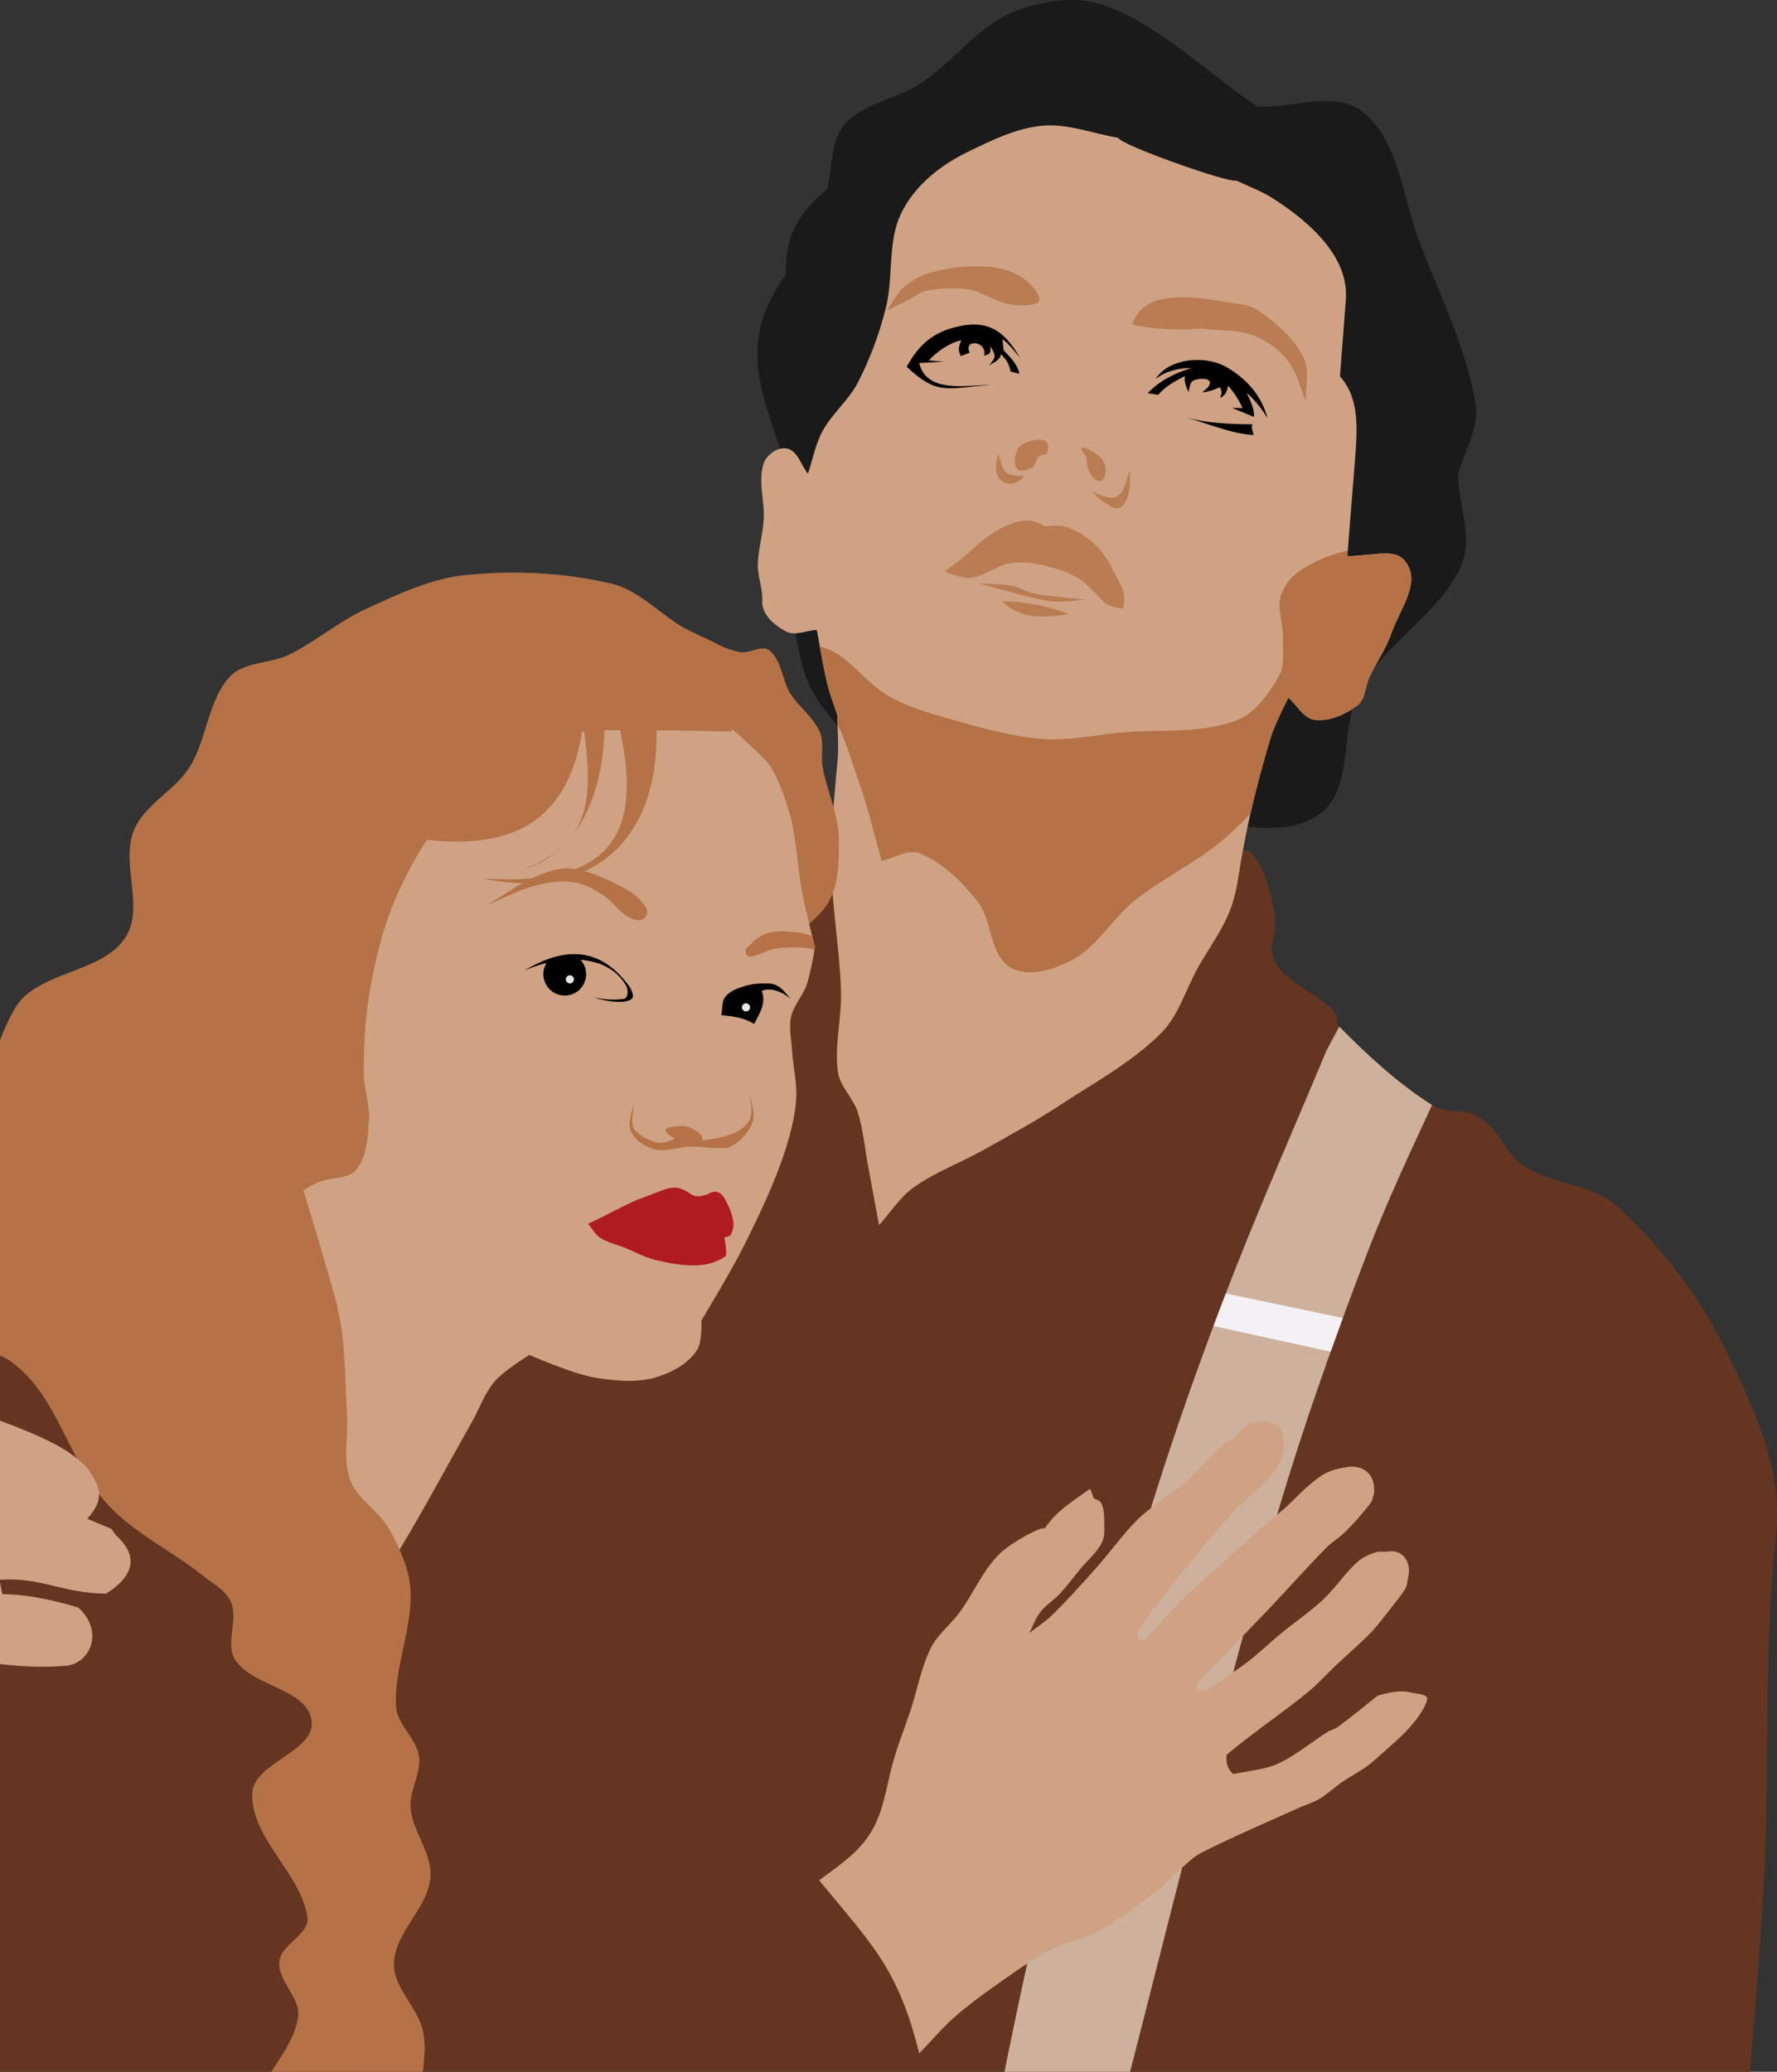 <?xml version="1.0" encoding="UTF-8" standalone="no"?>
<!-- Created with Inkscape (http://www.inkscape.org/) -->

<svg
   xmlns:dc="http://purl.org/dc/elements/1.1/"
   xmlns:cc="http://creativecommons.org/ns#"
   xmlns:rdf="http://www.w3.org/1999/02/22-rdf-syntax-ns#"
   xmlns:svg="http://www.w3.org/2000/svg"
   xmlns="http://www.w3.org/2000/svg"
   xmlns:sodipodi="http://sodipodi.sourceforge.net/DTD/sodipodi-0.dtd"
   xmlns:inkscape="http://www.inkscape.org/namespaces/inkscape"
   width="686.397"
   height="800"
   id="svg7435"
   version="1.1"
   inkscape:version="0.48.4 r9939"
   sodipodi:docname="Титаник.svg">
  <rect width="100%" height="100%" fill="#333333" stroke="none"/>
  <defs
     id="defs7437" />
  <sodipodi:namedview
     id="base"
     pagecolor="#ffffff"
     bordercolor="#666666"
     borderopacity="1.0"
     inkscape:pageopacity="0.0"
     inkscape:pageshadow="2"
     inkscape:zoom="0.35"
     inkscape:cx="-83.161929"
     inkscape:cy="407.69846"
     inkscape:document-units="px"
     inkscape:current-layer="g3015"
     showgrid="false"
     fit-margin-top="0"
     fit-margin-left="0"
     fit-margin-right="0"
     fit-margin-bottom="0"
     inkscape:window-width="1920"
     inkscape:window-height="1018"
     inkscape:window-x="-8"
     inkscape:window-y="-8"
     inkscape:window-maximized="1" />
  <g
     inkscape:label="Layer 1"
     inkscape:groupmode="layer"
     id="layer1"
     transform="translate(32.457,-221.204)">
    <g
       id="g3015">
      <g
         id="g3081"
         transform="matrix(0.797,0,0,0.797,-6.593,207.445)">
        <path
           id="path7207"
           transform="translate(-78.926,17.267)"
           d="m 46.469,632.406 0,371.531 175.125,0 0,-242.312 L 95.188,635.188 46.469,632.406 z"
           style="fill:#643521;fill-opacity:1;stroke:none"
           inkscape:connector-curvature="0" />
        <path
           sodipodi:nodetypes="cssscssscsssscccscc"
           inkscape:connector-curvature="0"
           id="path7209"
           d="m 536.967,414.6 c 23.333,-0.952 50.997,10.716 70,-2.857 17.523,-12.517 9.316,-42.732 20,-61.429 12.584,-22.022 38.004,-35.514 48.572,-58.571 6.154,-13.427 -0.952,-29.524 -1.429,-44.286 2.857,-11.429 10.484,-22.662 8.571,-34.286 -4.499,-27.341 -17.213,-52.703 -27.143,-78.572 -8.178,-21.307 -9.636,-48.215 -27.143,-62.857 -13.17,-11.015 -34.286,-1.905 -51.429,-2.857 -24.286,-16.191 -45.623,-38.072 -72.857,-48.572 -14.246,-5.492 -31.601,-2.967 -45.714,2.857 -17.257,7.122 -28.752,23.93 -44.286,34.286 -11.7,7.8 -27.801,9.49 -37.143,20 -7.214,8.116 -5.714,20.952 -8.571,31.429 -15.652,13.378 -20,23.051 -20,41.428 -22.254,30.867 -13.221,53.194 -2.857,84.286 3.809,35.714 1.732,72.56 11.428,107.143 4.992,17.805 20.952,30.476 31.429,45.714 49.524,9.048 99.048,18.095 148.571,27.143 z"
           style="fill:#1a1a1a;stroke:none" />
        <path
           sodipodi:nodetypes="csscssssscscssccssssssscsssssscscssscc"
           inkscape:connector-curvature="0"
           id="path7211"
           d="m 593.396,634.6 c 0,0 -27.991,-98.624 -28.571,-149.286 -0.429,-37.418 7.792,-74.88 18.571,-110.714 2.026,-6.737 8.571,-19.286 8.571,-19.286 4.286,3.571 7.31,10.124 12.857,10.714 7.263,0.773 14.966,-2.637 20.714,-7.143 3.863,-3.028 3.629,-9.128 5.714,-13.572 3.393,-7.229 8.129,-13.873 10.714,-21.428 3.645,-10.655 13.485,-23.103 7.857,-32.857 -4.93,-8.546 -12.381,-5 -29.286,-4.286 l 3.571,-45 c 1.348,-16.982 2.505,-31.21 -7.143,-42.143 l 2.857,-37.143 c 1.753,-22.792 -21.677,-40.392 -35.714,-49.286 -5.44,-3.447 -11.583,-5.635 -17.375,-8.453 -3.038,1.603 -57.117,-17.594 -57.159,-20.698 -12.298,-1.95 -24.5,-7.034 -36.895,-5.849 -12.819,1.225 -24.855,7.212 -36.428,12.857 -8.134,3.968 -15.875,9.185 -22.143,15.714 -5.401,5.626 -9.976,12.508 -12.143,20 -3.667,12.681 -1.855,26.465 -5,39.286 -3.087,12.585 -7.667,24.894 -13.571,36.429 -4.427,8.648 -12.471,15.053 -17.143,23.571 -3.512,6.404 -4.762,13.809 -7.143,20.714 -3.333,-4.048 -4.894,-10.951 -10,-12.143 -4.375,-1.021 -10.008,2.881 -11.429,7.143 -2.861,8.583 0.524,18.11 0,27.143 -0.431,7.43 -2.722,14.702 -2.857,22.143 -0.105,5.758 2.488,11.395 2.143,17.143 -0.412,6.862 5.899,12.011 11.429,15 4.404,2.38 10,-0.476 15,-0.714 1.667,8.571 2.951,17.226 5,25.714 1.29,5.343 3.333,10.476 5,15.714 0,7.619 0.805,15.281 0,22.857 -2.059,19.387 -2.315,39.392 -8.571,57.857 -8.679,25.616 -24.449,48.269 -35.714,72.857 -16.122,35.188 -30.952,70.952 -46.429,106.428 z"
           style="fill:#cfa284;fill-opacity:1;stroke:none" />
        <path
           sodipodi:nodetypes="csssssssssc"
           inkscape:connector-curvature="0"
           id="path7213"
           d="m 397.375,167.604 c 2.862,-3.872 4.867,-8.559 8.586,-11.617 4.071,-3.347 9.025,-5.808 14.142,-7.071 8.051,-1.987 16.474,-3.071 24.749,-2.525 7.294,0.481 12.904,1.721 18.892,5.913 3.489,2.442 10.055,9.643 6.362,11.765 -2.574,1.479 -9.174,1.384 -13.637,0.505 -6.845,-1.348 -12.817,-5.924 -19.698,-7.071 -6.479,-1.08 -13.241,-0.699 -19.698,0.505 -3.701,0.69 -6.717,3.402 -10.101,5.051 -3.182,1.55 -6.398,3.03 -9.597,4.546 z"
           style="fill:#ba7c52;fill-opacity:1;stroke:none" />
        <path
           sodipodi:nodetypes="sssscsssscs"
           inkscape:connector-curvature="0"
           id="path7215"
           d="m 599.153,190.08 c -4.752,-9.137 -13.047,-16.291 -21.466,-22.223 -4.557,-3.211 -10.665,-3.372 -16.163,-4.293 -10.113,-1.694 -19.957,-3.311 -30.052,-1.515 -8.021,1.427 -12.845,5.964 -15.376,12.456 6.548,1.689 16.342,2.202 24.567,2.416 3.65,0.095 7.374,-0.706 11.264,-0.225 7.668,0.947 15.763,0.272 22.981,3.03 6.417,2.452 12.379,6.755 16.668,12.122 4.552,5.695 5.977,13.3 8.965,19.951 -0.463,-7.239 1.958,-15.283 -1.389,-21.718 z"
           style="fill:#ba7c52;fill-opacity:1;stroke:none" />
        <path
           sodipodi:nodetypes="cccsscccccccccscccc"
           inkscape:connector-curvature="0"
           id="path7217"
           d="m 528.842,208.529 c 3.746,-4.289 8.41,-6.737 13.036,-9.107 -0.765,2.47 0.779,5.447 1.607,7.768 0.714,-1.786 0.563,-4.261 2.143,-5.357 1.894,-1.314 9.602,-2.014 8.125,1.786 -0.618,1.59 -2.321,2.5 -3.482,3.75 3.154,-0.335 5.764,-1.259 8.393,-2.5 1.444,2.041 0.924,3.277 0.089,5.268 2.907,-1.433 3.424,-3.211 4.018,-5.982 3.067,3.513 5.221,6.902 6.964,10.804 -1.696,-0.03 -3.393,-0.059 -5.089,-0.089 3.542,1.458 7.083,2.917 10.625,4.375 0.278,-4.35 -1.958,-8.166 -3.571,-11.696 4.316,3.773 7.373,7.862 10.179,12.321 -3.026,-11.084 -9.999,-18.696 -18.953,-24.218 -10.989,-6.777 -28.768,-4.902 -35.333,5.2 5.317,-4.034 11.53,-5.31 17.5,-5.268 -8.113,2.281 -16.182,6.56 -21.295,12.188 1.681,0.253 3.363,0.506 5.045,0.759 z"
           style="fill:#000000;fill-opacity:1;stroke:none" />
        <path
           sodipodi:nodetypes="cccc"
           inkscape:connector-curvature="0"
           id="path7219"
           d="m 542.414,219.6 c 10.648,2.693 21.184,3.214 32.054,3.214 -0.427,1.967 0.065,3.362 0.714,5.179 -10.923,-0.481 -21.845,-5.543 -32.768,-8.393 z"
           style="fill:#000000;fill-opacity:1;stroke:none" />
        <path
           sodipodi:nodetypes="csccccccccccccccccc"
           inkscape:connector-curvature="0"
           id="path7221"
           d="m 406.967,194.958 c 6.049,-10.927 12.834,-16.72 24.643,-19.464 16.02,-3.724 23.35,3.363 30.357,15.179 -2.766,-3.218 -5.362,-6.775 -8.572,-9.107 l 0.536,5.357 c 3.389,3.663 6.66,6.588 7.679,11.428 l -4.286,-1.071 c -0.663,-3.761 -2.081,-5.831 -4.643,-8.393 -0.55,2.97 -3.344,3.834 -5.714,5.357 3.57,-4.193 3.105,-4.832 0.536,-9.286 0.271,3.546 0.17,3.7 -3.036,4.643 1.802,-7.154 -10.268,-8.402 -6.964,-1.429 l -4.286,1.607 c -1.566,-3.11 -0.943,-4.596 0.178,-7.679 -6.329,1.493 -12.058,5.856 -15.714,9.822 l 7.322,0.536 -11.964,0.714 c 3.593,14.877 22.765,10.584 34.375,10.625 -20.761,1.379 -25.197,5.427 -40.446,-8.839 z"
           style="fill:#000000;fill-opacity:1;stroke:none" />
        <path
           sodipodi:nodetypes="ssssssss"
           inkscape:connector-curvature="0"
           id="path7223"
           d="m 474.289,231.029 c -2.073,-1.397 -5.099,-0.695 -7.5,0 -2.316,0.67 -5.052,1.744 -6.071,3.929 -1.334,2.859 -2.174,7.02 -0.179,9.464 1.551,1.899 5.19,0.498 7.321,-0.714 1.739,-0.99 1.621,-3.764 3.036,-5.179 1.073,-1.073 3.482,-0.582 4.107,-1.964 0.767,-1.695 0.829,-4.496 -0.714,-5.536 z"
           style="fill:#ba7c52;fill-opacity:1;stroke:none" />
        <path
           sodipodi:nodetypes="ccc"
           inkscape:connector-curvature="0"
           id="path7225"
           d="m 464.11,247.993 c -7.925,8.227 -17.124,1.817 -12.679,-10.714 2.997,9.528 2.136,10.145 12.679,10.714 z"
           style="fill:#ba7c52;fill-opacity:1;stroke:none" />
        <path
           sodipodi:nodetypes="ssssss"
           inkscape:connector-curvature="0"
           id="path7227"
           d="m 500.003,237.993 c 1.851,1.481 3.256,3.884 3.393,6.25 0.128,2.208 -0.471,5.931 -2.679,6.071 -2.647,0.169 -4.567,-3.145 -5.714,-5.536 -1.138,-2.371 -9e-4,-5.061 -1.607,-7.143 -5.71,-7.402 4.524,-1.31 6.607,0.357 z"
           style="fill:#ba7c52;fill-opacity:1;stroke:none" />
        <path
           sodipodi:nodetypes="cssscsssc"
           inkscape:connector-curvature="0"
           id="path7229"
           d="m 496.789,255.315 c 1.726,1.607 3.171,3.584 5.178,4.822 2.409,1.485 5.126,3.955 7.857,3.214 2.598,-0.705 3.91,-4.017 4.643,-6.607 1.12,-3.959 0.476,-8.214 0.714,-12.321 -1.131,3.393 -1.712,7.022 -3.393,10.178 -0.832,1.562 -2.229,3.077 -3.929,3.571 -1.9,0.553 -3.977,-0.22 -5.893,-0.714 -1.809,-0.467 -3.452,-1.429 -5.178,-2.143 z"
           style="fill:#ba7c52;fill-opacity:1;stroke:none" />
        <path
           sodipodi:nodetypes="cssscsssscscscsc"
           inkscape:connector-curvature="0"
           id="path7231"
           d="m 425.36,294.065 c 0,0 6.339,-4.457 9.286,-6.964 5.098,-4.338 8.916,-8.499 14.643,-11.964 5.154,-3.118 11.121,-5.841 17.143,-5.714 2.675,0.057 7.5,2.857 7.5,2.857 0,0 6.431,-0.867 9.464,0 6.067,1.733 11.679,5.47 16.072,10 3.88,4.002 5.688,7.531 8.214,12.5 1.74,3.421 3.951,6.761 4.643,10.536 0.408,2.228 -0.357,6.786 -0.357,6.786 0,0 -7.011,-0.705 -9.286,-3.036 -9.573,-9.81 -11.383,-12.798 -24.464,-16.607 -4.538,-1.326 -9.205,-2.477 -13.928,-2.679 -3.409,-0.145 -6.893,0.154 -10.179,1.071 -5.978,2.168 -11.441,6.456 -17.5,6.429 -3.9,-0.018 -11.25,-3.214 -11.25,-3.214 z"
           style="fill:#ba7c52;fill-opacity:1;stroke:none" />
        <path
           sodipodi:nodetypes="csscssc"
           inkscape:connector-curvature="0"
           id="path7233"
           d="m 441.967,299.958 c 5.357,0.357 10.788,0.114 16.071,1.071 3.668,0.665 6.873,3.054 10.536,3.75 8.305,1.578 16.786,2.024 25.179,3.036 -4.881,0.298 -9.761,1.169 -14.643,0.893 -4.651,-0.263 -9.216,-1.432 -13.75,-2.5 -7.856,-1.851 -15.595,-4.167 -23.393,-6.25 z"
           style="fill:#ba7c52;fill-opacity:1;stroke:none" />
        <path
           sodipodi:nodetypes="ccc"
           inkscape:connector-curvature="0"
           id="path7235"
           d="m 485.539,314.779 c -11.198,1.775 -23.945,2.675 -32.232,-6.25 11.29,0.186 21.784,2.232 32.232,6.25 z"
           style="fill:#ba7c52;fill-opacity:1;stroke:none" />
        <path
           id="path7237"
           d="m 620.762,284.013 c -7.704,1.674 -15.222,4.686 -21.875,8.844 -4.771,2.982 -9.015,7.724 -10.594,13.125 -1.845,6.311 1.171,13.146 1,19.719 -0.167,6.431 1.177,13.594 -2,19.188 -4.997,8.8 -11.69,18.311 -21.219,21.719 -17.367,6.211 -36.694,3.893 -55.062,5.562 -13.117,1.192 -26.259,4.23 -39.375,3.031 -16.676,-1.525 -32.899,-6.525 -49,-11.125 -8.718,-2.491 -17.463,-5.45 -25.25,-10.094 -10.73,-6.399 -18.034,-18.556 -29.812,-22.719 -0.886,-0.313 -1.783,-0.543 -2.688,-0.719 1.056,5.9 2.094,11.801 3.5,17.625 1.29,5.343 3.333,10.481 5,15.719 0,1.46 0.052,2.913 0.094,4.375 4.495,9.242 7.299,19.455 10.75,29.156 4.286,12.049 7.09,24.585 10.625,36.875 6.229,-1.179 12.851,-6.006 18.688,-3.531 11.114,4.711 20.304,13.742 27.781,23.219 7.322,9.28 5.589,25.617 15.656,31.813 8.661,5.33 21.339,1.255 30.313,-3.531 12.294,-6.557 19.379,-20.105 30.281,-28.781 13.081,-10.41 28.499,-17.695 41.438,-28.281 5.192,-4.248 9.943,-8.966 14.594,-13.812 2.822,-12.407 6.141,-24.681 9.781,-36.781 2.026,-6.737 8.594,-19.281 8.594,-19.281 4.286,3.571 7.296,10.129 12.844,10.719 7.263,0.773 14.97,-2.651 20.719,-7.156 3.863,-3.028 3.633,-9.119 5.719,-13.562 3.393,-7.229 8.134,-13.882 10.719,-21.438 3.645,-10.655 13.471,-23.09 7.844,-32.844 -4.93,-8.546 -12.377,-5.027 -29.281,-4.312 l 0.219,-2.719 z"
           style="fill:#b47246;fill-opacity:1;stroke:none"
           inkscape:connector-curvature="0" />
        <path
           id="path7239"
           transform="translate(-78.926,17.267)"
           d="m 447.5,405.406 c -4.714,3.03 -10.262,5.034 -14.125,9.094 -6.247,6.564 -8.452,16.722 -15.656,22.219 -13.886,10.596 -30.219,17.687 -46.125,24.906 -22.385,10.16 -45.705,18.077 -68.562,27.125 -26.667,11.429 -54.573,20.342 -80,34.312 -18.196,9.998 -37.059,20.89 -50,37.125 -14.076,17.659 -14.386,43.859 -28.562,61.438 -10.615,13.163 -28.169,18.778 -42.875,27.125 -18.044,10.241 -36.672,19.386 -55.125,28.875 l 0,144.938 c 21.87,-0.817 44.166,0.713 65.125,-5.219 27.461,-7.772 51.442,-24.775 77.156,-37.156 -12.595,75.055 -4.773,153.702 -0.531,223.75 l 706.5,0 c 2.346,-32.672 5.283,-65.314 6.875,-98.031 2.639,-54.255 -0.381,-109.682 5.719,-162.844 3.49,-30.414 -10.889,-61.065 -24.281,-88.594 -12.791,-26.292 -31.252,-50.285 -52.844,-70 -12.283,-11.215 -32.106,-10.442 -45.719,-20 -9.434,-6.624 -11.412,-17.654 -21.438,-23.344 -9.149,-5.192 -14.234,-0.486 -23.094,-6.156 -16.459,-10.534 -31.391,-24.35 -45.062,-38.312 -0.853,-6.701 -2.318,-7.399 -4.719,-9.438 -8.831,-7.5 -21.748,-12.34 -25.688,-21.312 -4.407,-10.038 1.21,-10.365 -0.094,-21.25 -1.557,-13.005 -8.002,-33.844 -15.344,-32.688 -2.104,9.596 -2.769,19.618 -6.312,28.781 -3.86,9.982 -10.418,18.698 -15.656,28.031 -5.958,10.617 -9.312,23.22 -17.938,31.812 -14.198,14.144 -32.218,23.872 -48.969,34.875 -11.982,7.871 -24.628,14.692 -37.125,21.719 -11.162,6.276 -23.452,10.674 -33.844,18.156 -6.673,4.804 -11.132,12.127 -16.688,18.188 -1.768,-9.512 -3.485,-19.024 -5.281,-28.531 -1.655,-8.76 -2.342,-17.76 -5.062,-26.25 -2.206,-6.883 -8.598,-12.31 -9.594,-19.469 -1.776,-12.766 1.824,-25.74 1.5,-38.625 C 453.712,466.721 451.743,452.887 450.531,439 449.554,427.801 448.51,416.602 447.5,405.406 z"
           style="fill:#643521;fill-opacity:1;stroke:none"
           inkscape:connector-curvature="0" />
        <path
           id="path7241"
           transform="translate(-78.926,17.267)"
           d="m 695.562,497.375 c -3.203,5.881 -6.058,11.236 -6.625,12.594 C 674.459,544.651 659.265,579.029 645.5,614 c -11.158,28.348 -21.646,56.984 -31.312,85.875 -19.97,59.681 -39.484,131.061 -55.562,191.906 -9.794,37.064 -17.748,74.572 -25.375,112.156 l 60.875,0 c 22.369,-87.014 43.804,-174.266 68.562,-260.625 13.235,-46.163 29.268,-91.538 46.469,-136.375 9.334,-24.331 20.419,-47.933 31.375,-71.594 -0.199,-0.119 -0.391,-0.214 -0.594,-0.344 -16.187,-10.36 -30.889,-23.899 -44.375,-37.625 z"
           style="fill:#cdb19c;fill-opacity:1;stroke:none"
           inkscape:connector-curvature="0" />
        <path
           id="path7243"
           d="m 561.637,643.919 c -2.024,5.254 -3.993,10.508 -5.969,15.781 l 56.781,12.438 c 1.944,-5.441 3.914,-10.889 5.906,-16.312 l -56.719,-11.906 z"
           style="fill:#f4f1f4;fill-opacity:1;stroke:none"
           inkscape:connector-curvature="0" />
        <path
           sodipodi:nodetypes="ccsssssscccsssssscssssssssscccssccssssssccssssccsssssccscssssccssssccssssssssssssc"
           inkscape:connector-curvature="0"
           id="path7245"
           d="m 413.033,1012.092 c -10.117,-40.815 -22.492,-52.333 -48.487,-83.843 9.428,-7.071 18.422,-12.786 24.749,-22.728 6.275,-9.861 7.641,-21.524 10.607,-32.83 2.431,-9.27 6.108,-18.167 9.091,-27.274 3.414,-10.423 4.944,-20.242 9.849,-30.052 2.989,-5.978 9.374,-11.068 13.384,-16.415 7.117,-9.489 11.603,-21.125 20.203,-29.294 5.354,-5.086 19.903,-13.149 21.466,-11.869 5.602,-8.642 14.153,-13.566 22.001,-19.257 0.682,1.505 1.161,2.998 1.607,4.464 1.28,0.863 3.158,1.204 3.839,2.589 1.185,2.411 1.301,5.261 1.339,7.946 0.052,3.678 0.539,7.675 -1.071,10.982 -2.454,5.04 -7.072,8.7 -10.625,13.036 -3.203,3.908 -6.208,7.991 -9.643,11.696 -3.006,3.242 -6.931,5.615 -9.643,9.107 -2.327,2.996 -3.512,6.726 -5.268,10.089 3.631,-2.857 7.58,-5.351 10.893,-8.571 7.368,-7.162 14.227,-14.836 21.071,-22.5 6.664,-7.462 12.522,-15.639 19.44,-22.866 3.637,-3.799 7.973,-6.869 12.122,-10.102 3.095,-2.412 6.575,-4.314 9.596,-6.819 3.392,-2.812 6.481,-5.976 9.597,-9.091 2.947,-2.947 5.498,-6.292 8.586,-9.091 2.321,-2.103 5.143,-3.584 7.576,-5.556 2.455,-1.989 4.282,-4.829 7.071,-6.313 2.595,-1.381 5.724,-1.347 8.586,-2.02 9.004,3.148 7.618,3.323 8.839,11.869 -1.251,14.113 -11.27,19.195 -22.476,30.305 -6.947,7.063 -13.125,14.847 -19.445,22.476 -7.909,9.547 -15.712,19.187 -23.233,29.042 -2.252,2.951 -4.041,6.229 -6.061,9.344 0.381,3.089 1.081,3.283 3.788,3.283 6.229,-6.734 12.201,-13.716 18.688,-20.203 5.562,-5.562 11.579,-10.648 17.425,-15.91 6.781,-6.103 13.59,-12.175 20.456,-18.183 3.91,-3.421 8.008,-6.626 11.869,-10.101 3.717,-3.346 7.025,-7.143 10.859,-10.354 2.918,-2.444 5.882,-4.983 9.344,-6.566 2.568,-1.174 5.303,-1.768 8.081,-2.273 8.46,-1.935 15.584,2.837 14.292,12.969 -0.952,2.381 -0.275,2.591 -1.847,4.617 -3.457,4.457 -8.841,10.652 -12.975,14.49 -2.541,2.36 -5.596,4.143 -8.036,6.607 -9.6,9.695 -18.618,19.949 -28.036,29.821 -11.536,12.093 -23.214,24.048 -34.822,36.071 -0.254,3.311 1.031,3.385 3.75,3.929 6.905,-4.762 14.036,-9.211 20.714,-14.286 5.48,-4.164 10.404,-9.015 15.714,-13.393 6.893,-5.683 14.363,-10.689 20.893,-16.786 6.067,-5.665 10.603,-12.854 16.786,-18.393 2.499,-2.238 5.759,-3.545 8.928,-4.643 1.576,-0.546 3.333,-0.119 5,-0.179 7.38,-1.664 12.44,4.421 10.536,12.5 -0.417,1.726 -0.371,3.636 -1.25,5.179 -2.086,3.662 -5,6.786 -7.5,10.179 -3.036,3.691 -5.784,7.638 -9.107,11.071 -5.623,5.81 -11.809,11.047 -17.679,16.607 -4.309,4.082 -8.265,8.56 -12.857,12.322 -9.892,8.101 -20.406,15.412 -30.536,23.214 -3.086,2.377 -6.072,4.881 -9.107,7.322 -0.171,4.367 0.346,6.597 3.214,9.286 5.952,-1.19 12.038,-1.844 17.857,-3.571 3.471,-1.03 6.72,-2.774 9.821,-4.643 6.208,-3.74 11.911,-8.267 18.036,-12.143 1.507,-0.954 3.376,-1.277 4.821,-2.321 6.736,-4.868 13.095,-10.238 19.643,-15.357 5.018,-1.397 10.491,-2.688 15.357,-1.607 7.402,1.496 10.493,0.803 7.143,7.143 -5.567,10.537 -15.655,18.045 -24.464,26.071 -4.662,4.247 -10.543,6.926 -15.714,10.536 -3.7,2.583 -7.001,5.752 -10.893,8.036 -3.357,1.97 -7.173,3.027 -10.714,4.643 -15.507,7.075 -31.252,13.669 -46.429,21.429 -3.286,1.68 -5.948,4.384 -8.75,6.786 -4.287,3.674 -8.012,8.004 -12.5,11.429 -9.11,6.952 -18.2,14.072 -28.214,19.643 -7.013,3.902 -15.284,5.058 -22.5,8.571 -6.535,3.182 -12.595,7.291 -18.571,11.429 -9.514,6.587 -19.051,13.208 -27.857,20.714 -6.598,5.625 -12.147,12.375 -18.22,18.563 z"
           style="fill:#cfa284;fill-opacity:1;stroke:none" />
        <path
           sodipodi:nodetypes="cssssssscc"
           inkscape:connector-curvature="0"
           id="path7247"
           d="m 297.804,321.022 c 7.042,3.124 19.396,10.562 28.449,12.15 4.696,0.824 10.605,-3.745 14.286,-0.714 5.919,4.874 5.968,14.193 10,20.714 4.107,6.643 11.14,11.423 14.286,18.571 2.309,5.248 0.423,11.498 1.429,17.143 2.096,11.772 7.733,23.044 7.857,35 0.119,11.44 -0.01,24.628 -7.143,33.572 -10.997,13.785 -29.048,20 -43.571,30 -7.857,-54.048 -17.735,-112.388 -25.592,-166.436 z"
           style="fill:#b47246;fill-opacity:1;stroke:none" />
        <path
           sodipodi:nodetypes="ssscssscsssssscssscccs"
           style="fill:#cfa284;fill-opacity:1;stroke:none"
           d="m 166.556,759.048 c 10.208,-17.52 19.852,-35.364 29.799,-53.033 3.698,-6.569 6.152,-14.021 11.112,-19.698 4.586,-5.249 16.668,-12.627 16.668,-12.627 0,0 21.071,9.329 32.325,11.112 9.812,1.554 20.334,2.511 29.799,-0.505 7.386,-2.354 15.099,-6.549 19.193,-13.132 2.515,-4.044 2.02,-14.142 2.02,-14.142 0,0 14.491,-23.878 20.708,-36.365 7.596,-15.258 15.072,-30.719 20.203,-46.972 2.485,-7.872 4.561,-16.003 5.051,-24.244 0.461,-7.76 -1.562,-15.473 -2.02,-23.233 -0.318,-5.381 -1.627,-10.89 -0.505,-16.162 1.207,-5.671 5.672,-10.181 7.576,-15.657 2.039,-5.864 4.041,-18.183 4.041,-18.183 0,0 -4.362,-17.103 -6.061,-25.759 -2.495,-12.711 -2.652,-25.889 -6.061,-38.386 -1.81,-6.636 -6.742,-21.411 -11.617,-26.264 -171.386,-170.623 -301.105,30.247 -234.355,199.505 l -33.335,106.571 79.297,93.944 c 0,0 10.915,-17.763 16.162,-26.769 z"
           id="path7249"
           inkscape:connector-curvature="0" />
        <path
           sodipodi:nodetypes="csssssssssc"
           inkscape:connector-curvature="0"
           id="path7251"
           d="m 203.753,455.672 c 7.976,-4.643 15.427,-10.337 23.928,-13.929 5.484,-2.317 11.605,-4.407 17.5,-3.571 8.954,1.268 17.4,5.346 25.357,9.643 4.151,2.241 8.091,5.506 10.357,9.643 0.924,1.687 -0.339,4.689 -2.143,5.357 -2.41,0.893 -5.325,-0.416 -7.5,-1.786 -4.426,-2.787 -7.361,-7.569 -11.786,-10.357 -4.378,-2.758 -9.155,-5.402 -14.286,-6.072 -6.167,-0.804 -12.563,0.18 -18.571,1.786 -7.945,2.123 -15.238,6.191 -22.857,9.286 z"
           style="fill:#b47246;fill-opacity:1;stroke:none" />
        <path
           id="path7253"
           transform="translate(-78.926,17.267)"
           d="m 293.906,277.406 c -7.424,0.046 -14.817,0.466 -22.156,1.219 -16.63,1.706 -32.237,9.266 -47.469,16.156 -13.206,5.974 -24.411,15.768 -37.375,22.25 -9.341,4.67 -22.374,3.288 -29.312,11.094 -10.516,11.831 -10.831,29.994 -19.188,43.438 -7.308,11.756 -22.386,18.365 -27.281,31.312 -6.091,16.112 5.562,37.225 -4.031,51.531 -11.809,17.61 -43.012,15.935 -53.531,34.344 -2.799,4.898 -5.127,9.993 -7.094,15.219 l 0,152.844 c 1.754,0.656 3.457,1.531 5.062,2.656 22.636,15.868 27.998,48.12 46.469,68.688 13.094,14.58 31.666,23.102 46.969,35.344 4.928,3.942 11.369,7.231 13.625,13.125 3.318,8.671 -3.197,20.109 2.031,27.781 8.839,12.972 34.928,13.737 36.875,29.312 1.885,15.081 -28.458,20.149 -28.781,35.344 -0.463,21.773 23.278,38.094 26.75,59.594 1.363,8.439 -12.827,13.208 -13.625,21.719 -0.88,9.382 10.458,17.457 9.094,26.781 -1.445,9.871 -7.591,18.224 -13.125,26.781 l 73.594,0 c 0.743,-6.64 1.468,-13.262 0.125,-19.719 -2.458,-11.817 -14.699,-21.287 -14.125,-33.344 0.707,-14.839 16.06,-26.137 17.656,-40.906 1.26,-11.657 -8.496,-22.17 -9.594,-33.844 -0.798,-8.488 5.268,-16.811 4.062,-25.25 -1.257,-8.8 -10.675,-15.372 -11.125,-24.25 -0.944,-18.645 7.725,-36.874 7.062,-55.531 -0.372,-10.482 -5.096,-20.592 -10.094,-29.812 -4.912,-9.062 -15.588,-14.592 -19.188,-24.25 -3.65,-9.792 -0.901,-20.881 -1.531,-31.312 -0.885,-14.655 -0.687,-29.439 -3,-43.938 -2.084,-13.066 -6.569,-25.631 -10.125,-38.375 -2.505,-8.978 -5.369,-17.858 -8.062,-26.781 2.525,-1.347 4.898,-2.986 7.562,-4.031 5.948,-2.332 14.114,-1.141 18.188,-6.062 5.103,-6.166 5.468,-15.268 6.062,-23.25 0.603,-8.102 -2.595,-16.094 -2.531,-24.219 0.104,-13.17 0.711,-26.442 3.031,-39.406 2.584,-14.433 5.909,-28.935 11.625,-42.438 4.447,-10.505 9.614,-20.879 16.031,-30.344 36.485,3.967 67.545,-4.91 75.094,-52.281 0.355,-0.053 0.707,-0.109 1.062,-0.156 2.485,19.755 3.846,37.876 -6.375,51.25 9.852,-12.23 15.589,-30.4 16.219,-51.906 2.51,-0.039 5.043,-0.012 7.562,0.031 11.096,50.963 -5.007,75.98 -66.812,71.75 51.126,10.755 85.603,-16.614 84.406,-71.75 12.147,-0.032 24.29,0.451 36.438,0.594 1.684,-10.438 9.716,-21.85 5.062,-31.344 -5.344,-10.901 -20.063,-13.68 -30.312,-20.188 -10.969,-6.964 -20.659,-17.27 -33.312,-20.219 -15.808,-3.683 -32.229,-5.351 -48.562,-5.25 z M 319.25,410.062 c -4.54,4.278 -10.634,7.93 -18.719,10.844 7.139,-1.884 13.398,-5.626 18.719,-10.844 z"
           style="fill:#b47246;fill-opacity:1;stroke:none"
           inkscape:connector-curvature="0" />
        <path
           id="path7255"
           d="m 346.012,468.481 c -2.292,0.01 -4.568,0.232 -6.719,0.938 -3.846,1.262 -7.001,4.244 -9.813,7.156 -0.745,0.772 -0.774,2.32 -0.187,3.219 0.545,0.836 1.866,1.075 2.844,0.875 3.817,-0.783 7.236,-3.202 11.094,-3.75 5.481,-0.778 11.114,-0.976 16.594,-0.188 0.86,0.124 1.672,0.412 2.469,0.75 0.092,-0.539 0.219,-1.281 0.219,-1.281 0,0 -0.79,-3.192 -1.281,-5.156 -2.509,-1.384 -5.517,-1.888 -8.375,-2.156 -2.254,-0.211 -4.552,-0.416 -6.844,-0.406 z"
           style="fill:#b47246;fill-opacity:1;stroke:none"
           inkscape:connector-curvature="0" />
        <path
           sodipodi:nodetypes="cccsccc"
           inkscape:connector-curvature="0"
           id="path7257"
           d="m 271.431,495.672 c 0.587,2.439 0.411,5.203 -1.607,5.536 -5.844,0.924 -12.131,-0.224 -14.275,-0.588 3.781,1.311 15.106,3.628 18.322,0.387 0.755,-0.761 0.569,-2.284 -0.833,-5.156 -15.887,-22.464 -34.901,-18.205 -51.518,-8.304 17.82,-7.926 41.312,-8.564 49.911,8.125 z"
           style="fill:#000000;stroke:none" />
        <path
           sodipodi:nodetypes="cssscc"
           inkscape:connector-curvature="0"
           id="path7259"
           d="m 233.746,482.102 c -1.771,1.854 -2.859,4.364 -2.859,7.13 0,5.72 4.655,10.375 10.375,10.375 5.72,0 10.344,-4.655 10.344,-10.375 0,-3.033 -1.3,-5.757 -3.374,-7.648 -4.437,-2.673 -10.779,-1.012 -14.486,0.519 z"
           style="fill:#000000;stroke:none" />
        <path
           transform="translate(-1100.176,-577.3)"
           d="m 1345.893,1069.043 c 0,1.085 -0.879,1.964 -1.964,1.964 -1.085,0 -1.964,-0.879 -1.964,-1.964 0,-1.085 0.879,-1.964 1.964,-1.964 1.085,0 1.964,0.879 1.964,1.964 z"
           sodipodi:ry="1.9642857"
           sodipodi:rx="1.9642857"
           sodipodi:cy="1069.0432"
           sodipodi:cx="1343.9286"
           id="path7261"
           style="fill:#e6e6e6;stroke:none"
           sodipodi:type="arc" />
        <path
           sodipodi:nodetypes="ccccsssc"
           inkscape:connector-curvature="0"
           id="path7263"
           d="m 350.717,501.208 c -4.141,-3.648 -9.81,-5.607 -13.929,-3.929 2.108,6.344 -1.093,10.954 -3.75,16.071 -5.086,-3.167 -10.496,-3.724 -15.893,-4.286 0.655,-2.976 0.046,-6.561 1.964,-8.929 2.264,-2.794 6.032,-4.104 9.464,-5.178 3.544,-1.109 7.358,-1.312 11.071,-1.25 5.603,0.093 8.022,3.953 11.072,7.5 z"
           style="fill:#000000;stroke:none" />
        <path
           transform="translate(-1100.176,-577.3)"
           d="m 1431.25,1082.615 c 0,1.085 -0.879,1.964 -1.964,1.964 -1.085,0 -1.964,-0.879 -1.964,-1.964 0,-1.085 0.879,-1.964 1.964,-1.964 1.085,0 1.964,0.879 1.964,1.964 z"
           sodipodi:ry="1.9642857"
           sodipodi:rx="1.9642857"
           sodipodi:cy="1082.6146"
           sodipodi:cx="1429.2858"
           id="path7265"
           style="fill:#e6e6e6;stroke:none"
           sodipodi:type="arc" />
        <path
           sodipodi:nodetypes="cssssssscsscssccc"
           inkscape:connector-curvature="0"
           id="path7267"
           d="m 330.717,546.208 c 0.655,4.286 2.467,8.551 1.964,12.857 -0.373,3.2 -2.421,6.081 -4.464,8.571 -1.858,2.264 -4.37,3.998 -6.964,5.357 -1.275,0.668 -2.846,0.549 -4.286,0.536 -5.065,-0.046 -10.114,-0.798 -15.179,-0.714 -5.729,0.095 -11.61,2.737 -17.143,1.25 -4.669,-1.255 -9.533,-4.482 -11.428,-8.929 -1.856,-4.354 1.071,-9.405 1.607,-14.107 0,4.345 -2.026,9.191 0,13.036 1.468,2.787 7.468,5.889 10.536,6.607 3.61,0.846 7.202,-0.536 9.286,-1.964 -4.734,-2.298 -7.434,-4.908 -0.178,-5.714 2.614,-0.29 5.506,-0.463 7.857,0.714 2.519,1.262 6.657,3.472 5.357,6.071 8.647,-0.897 21.433,-3.243 23.75,-11.786 0.936,-3.823 -0.476,-7.857 -0.714,-11.786 z"
           style="fill:#b47246;fill-opacity:1;stroke:none" />
        <path
           sodipodi:nodetypes="cccccsscssssssc"
           inkscape:connector-curvature="0"
           id="path7269"
           d="m 252.503,610.136 c 8.631,-3.809 15.636,-8.019 24.286,-11.786 13.666,-4.6 16.651,-8.395 24.643,-3.214 3.178,2.529 5.769,1.829 9.107,0.714 3.518,-2.176 6.072,-1.467 8.214,2.143 1.92,3.308 3.447,6.947 4.107,10.714 0.385,2.198 -0.039,4.629 -1.071,6.607 -0.554,1.062 -2.143,1.071 -3.214,1.607 0.238,1.488 0.685,2.958 0.714,4.464 0.031,1.617 0.821,3.941 -0.536,4.822 -3.869,2.512 -8.606,3.912 -13.214,4.107 -6.897,0.292 -13.825,-1.061 -20.536,-2.679 -4.986,-1.202 -9.528,-3.799 -14.286,-5.714 -4.112,-1.656 -8.6,-2.592 -12.322,-5 -2.515,-1.627 -3.929,-4.524 -5.893,-6.786 z"
           style="fill:#b01b1f;fill-opacity:1;stroke:none" />
        <path
           id="path7271"
           transform="translate(-78.926,17.267)"
           d="m 46.469,688.25 0,77.125 c 20.122,-1.351 30.124,6.513 51.406,6.719 15.214,-9.554 14.676,-19.47 4.781,-28.281 l -2.25,-3.156 -11.625,-4.812 c 6.918,-7.906 7.634,-13.357 1.5,-22.344 -0.786,-2.363 -7.592,-8.363 -13.875,-12 -8.758,-5.07 -19.89,-9.443 -29.938,-13.25 z m 0,78.375 0,39.594 c 10.897,1.223 21.836,1.787 32.844,0.719 11.223,-1.744 17.506,-16.97 5.062,-28.156 -11.976,-3.471 -24.213,-6.354 -36.75,-6.438 L 46.469,766.625 z"
           style="fill:#cfa284;fill-opacity:1;stroke:none"
           inkscape:connector-curvature="0" />
      </g>
    </g>
  </g>
</svg>
